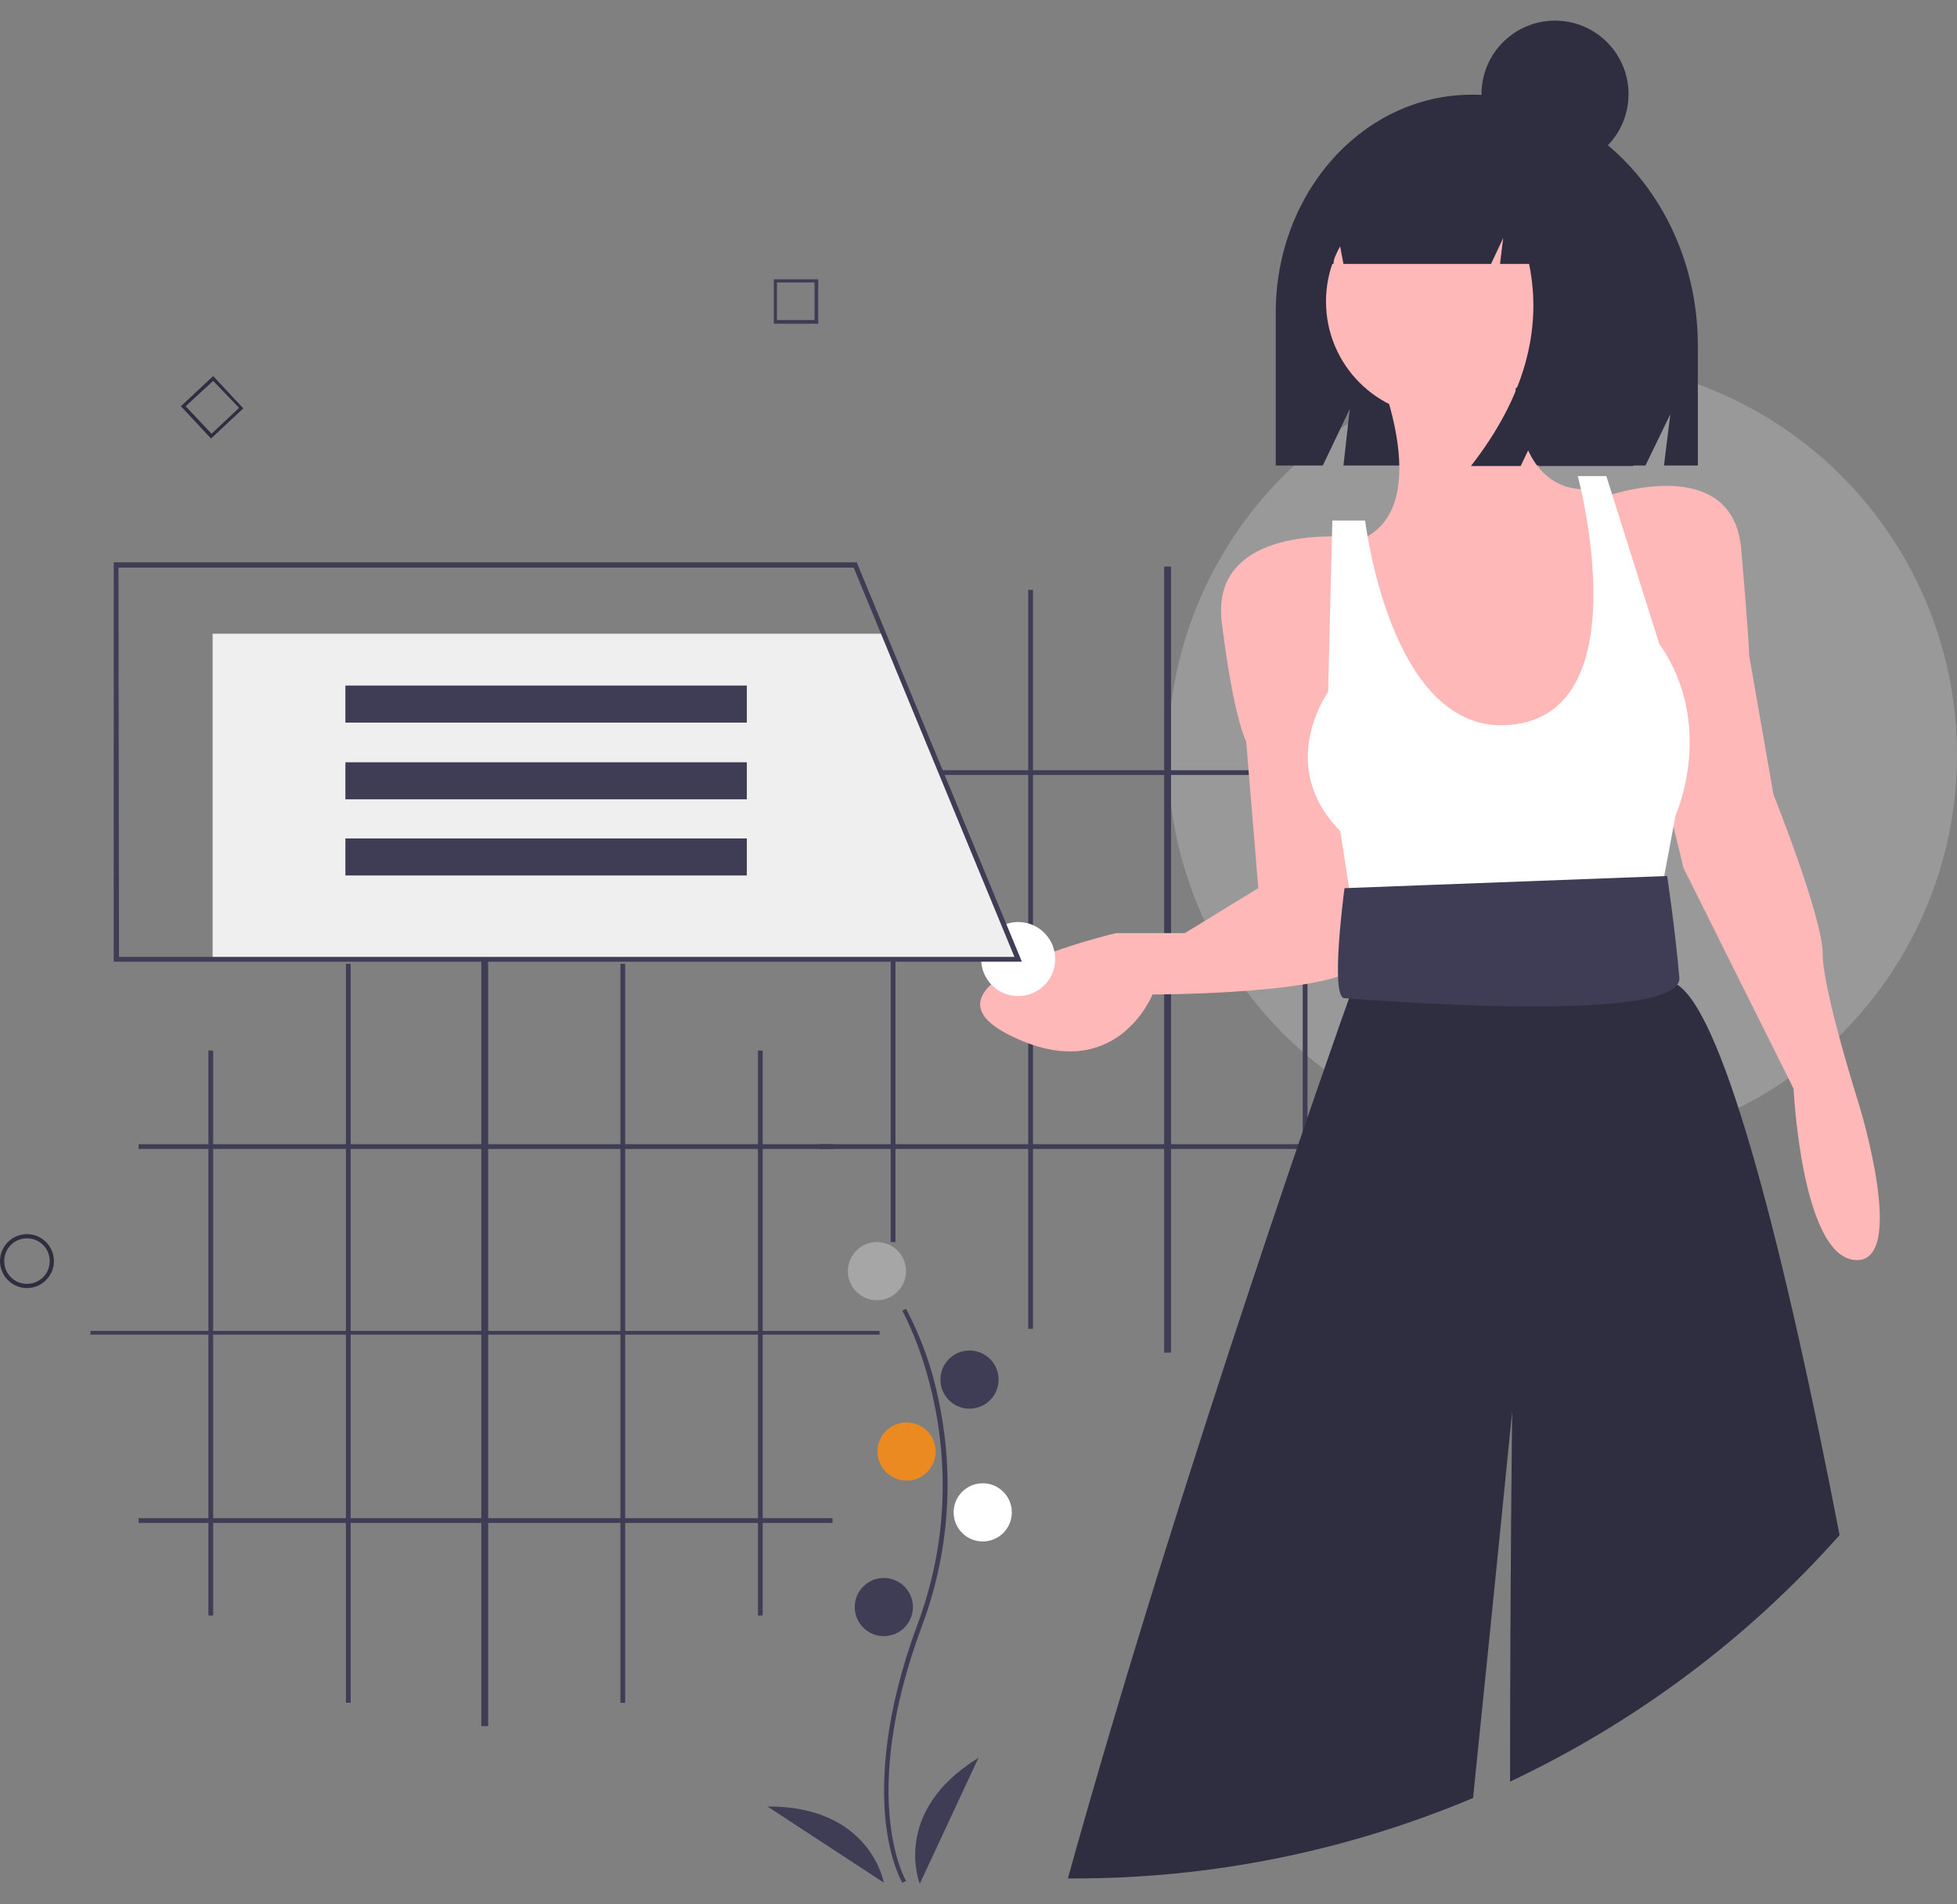 <?xml version="1.0" encoding="utf-8"?>
<!-- Generator: Adobe Illustrator 24.1.3, SVG Export Plug-In . SVG Version: 6.00 Build 0)  -->
<svg version="1.1" id="Camada_1" xmlns="http://www.w3.org/2000/svg" xmlns:xlink="http://www.w3.org/1999/xlink" x="0px" y="0px"
	 viewBox="0 0 370 360" style="enable-background:new 0 0 370 360;" xml:space="preserve">
<rect x="0" y="0" width="370" height="360" fill="#808080" stroke="none"/>
<style type="text/css">
	.st0{fill:#3F3D56;}
	.st1{opacity:0.3;fill:#FFFFFF;enable-background:new    ;}
	.st2{fill:#EB8A21;}
	.st3{fill:#FFFFFF;}
	.st4{opacity:0.2;fill:#FFFFFF;enable-background:new    ;}
	.st5{fill:#2F2E41;}
	.st6{fill:#FFB8B8;}
	.st7{fill:#EFEFEF;}
</style>
<g id="Grupo_14086" transform="translate(-30)">
	<path id="Caminho_3121" class="st0" d="M200.6,355.9c-0.1-0.2-2.4-4-3.2-12c-0.7-7.3-0.3-19.7,6.1-36.9c12.1-32.6-2.8-59-2.9-59.2
		l0.7-0.4c2.9,5.5,5,11.4,6.2,17.5c3,14.2,1.9,28.9-3.2,42.5c-12.1,32.6-3.1,48-3,48.2L200.6,355.9z"/>
	<circle id="Elipse_9" class="st1" cx="195.8" cy="240.3" r="5.5"/>
	<circle id="Elipse_10" class="st0" cx="213.3" cy="260.8" r="5.5"/>
	<circle id="Elipse_11" class="st2" cx="201.4" cy="274.4" r="5.5"/>
	<circle id="Elipse_12" class="st3" cx="215.8" cy="285.9" r="5.5"/>
	<circle id="Elipse_13" class="st0" cx="197.1" cy="303.8" r="5.5"/>
	<path id="Caminho_3122" class="st0" d="M203.9,356.1c0,0-5.5-13.6,11.1-23.8L203.9,356.1z"/>
	<path id="Caminho_3123" class="st0" d="M197.1,355.9c0,0-2.5-14.5-22-14.4L197.1,355.9z"/>
	<rect id="Retângulo_11262" x="69.4" y="198.6" class="st0" width="0.9" height="106.8"/>
	<rect id="Retângulo_11263" x="95.4" y="182.2" class="st0" width="0.9" height="139.7"/>
	<rect id="Retângulo_11264" x="121" y="177.7" class="st0" width="1.3" height="148.6"/>
	<rect id="Retângulo_11265" x="147.3" y="182.2" class="st0" width="0.9" height="139.7"/>
	<rect id="Retângulo_11266" x="173.3" y="198.6" class="st0" width="0.9" height="106.8"/>
	<rect id="Retângulo_11267" x="56.2" y="216.3" class="st0" width="131.2" height="0.9"/>
	<rect id="Retângulo_11268" x="47.1" y="251.6" class="st0" width="149.2" height="0.7"/>
	<rect id="Retângulo_11269" x="56.2" y="287" class="st0" width="131.2" height="0.9"/>
	<circle id="Elipse_14" class="st4" cx="325.4" cy="142.7" r="74.6"/>
	<rect id="Retângulo_11270" x="198.4" y="128" class="st0" width="0.9" height="106.8"/>
	<rect id="Retângulo_11271" x="224.4" y="111.5" class="st0" width="0.9" height="139.7"/>
	<rect id="Retângulo_11272" x="250.1" y="107.1" class="st0" width="1.3" height="148.6"/>
	<rect id="Retângulo_11273" x="276.3" y="111.5" class="st0" width="0.9" height="139.7"/>
	<rect id="Retângulo_11274" x="302.3" y="128" class="st0" width="0.9" height="106.8"/>
	<rect id="Retângulo_11275" x="185.1" y="145.6" class="st0" width="131.2" height="0.9"/>
	<rect id="Retângulo_11276" x="176.1" y="181" class="st0" width="149.2" height="0.7"/>
	<rect id="Retângulo_11277" x="185.1" y="216.3" class="st0" width="131.2" height="0.9"/>
	<path id="Caminho_3124" class="st5" d="M308.3,17.9L308.3,17.9c-20.5,0-37.1,18.4-37.1,41.2V88h8.9l5.1-10.7L284,88h57.1l4.7-9.7
		l-1.2,9.7h6.4V65.3C351,39.2,331.9,17.9,308.3,17.9z"/>
	<path id="Caminho_3125" class="st6" d="M290.4,69.9c0,0,11.6,27-3.9,32.4l15.4,51l26.3-1.5l6.9-17l-1.5-25.5l-2.3-17
		c0,0-16.2,3.9-14.7-24.7L290.4,69.9z"/>
	<path id="Caminho_3126" class="st6" d="M284.2,101.5c0,0-25.5-2.3-23.2,16.2s4.6,22.4,4.6,22.4l2.3,27.8l-13.9,8.5H241
		c0,0-40.1,9.3-20.1,19.3s27-7.7,27-7.7s37.1,0,39.4-6.2S284.2,101.5,284.2,101.5z"/>
	<path id="Caminho_3127" class="st6" d="M333.7,93.8c0,0,23.9-8.5,25.5,10s1.5,20.1,1.5,20.1l4.6,26.3c0,0,9.3,23.2,9.3,30.1
		s6.9,28.6,6.9,28.6s9.3,30.1-0.8,29.3s-11.6-32.4-11.6-32.4l-20.8-41.7l-6.2-25.5L333.7,93.8z"/>
	<path id="Caminho_3128" class="st3" d="M288.1,98.4h-6.2l-0.8,32.4c0,0-10,13.9,2.3,26.3l3.1,20.1l56.4-2.3l3.9-20.8
		c0,0,7.7-17-3.1-32.4l-10-31.7h-5.4c0,0,12.5,46.2-13.9,47.1C292.7,137.8,288.1,98.4,288.1,98.4z"/>
	<path id="Caminho_3129" class="st5" d="M377.8,290.2c-17.4,19.6-38.6,35.4-62.3,46.6c0-38.6,0.4-70,0.4-70s-3.3,33.2-7.4,73.1
		c-23.8,10-49.3,15.2-75.2,15.2c-0.5,0-0.9,0-1.4,0c21.2-76.3,52.2-163.8,53.1-166.2c0,0,0,0,0-0.1l1.9-6.2l0.8-2.7l0.8-2.8l1.1-3.8
		l50.2-1.5l1.4,3.2l4.8,10.7c0.4,0.1,0.8,0.3,1.2,0.5C356.2,192.2,367.6,237.4,377.8,290.2z"/>
	<path id="Caminho_3130" class="st0" d="M345.2,165.6l-61,2.3c0,0-2.8,20.8,0,20.8c0.8,0,64.1,5.4,63.3-3.9S345.2,165.6,345.2,165.6
		z"/>
	<circle id="Elipse_15" class="st6" cx="302.4" cy="57" r="21.7"/>
	<path id="Caminho_3131" class="st5" d="M318.9,29.3c-3.6-4.9-9.3-7.8-15.4-7.8h-0.7c-14,0-25.4,12.7-25.4,28.4h4.7l0.8-5.8l1.1,5.8
		h27.9l2.3-4.9l-0.6,4.9h5.5c2.6,12.7-1.1,25.5-11,38.2h9.4l4.7-9.8l-1.2,9.8h17.8l3.5-22.5C342.3,48.6,332.5,34.3,318.9,29.3z"/>
	<circle id="Elipse_16" class="st5" cx="324" cy="17.8" r="13.9"/>
	<circle id="Elipse_17" class="st3" cx="222.5" cy="181.3" r="7"/>
	<path id="Caminho_3132" class="st7" d="M222.5,181.3H70.2v-61.5h126.7L222.5,181.3z"/>
	<path id="Caminho_3133" class="st0" d="M223.2,181.8H51.5v-75.5H192l0.1,0.3L223.2,181.8z M52.5,180.9h169.3l-30.4-73.6h-139
		L52.5,180.9z"/>
	<rect id="Retângulo_11278" x="95.3" y="129.6" class="st0" width="75.9" height="7"/>
	<rect id="Retângulo_11279" x="95.3" y="144.1" class="st0" width="75.9" height="7"/>
	<rect id="Retângulo_11280" x="95.3" y="158.5" class="st0" width="75.9" height="7"/>
	<path id="Caminho_3134" class="st5" d="M35.1,243.5c-2.8,0-5.1-2.3-5.1-5.1c0-2.8,2.3-5.1,5.1-5.1c2.8,0,5.1,2.3,5.1,5.1
		C40.2,241.2,37.9,243.5,35.1,243.5C35.1,243.5,35.1,243.5,35.1,243.5z M35.1,234.1c-2.4,0-4.3,1.9-4.3,4.3c0,2.4,1.9,4.3,4.3,4.3
		s4.3-1.9,4.3-4.3S37.5,234.1,35.1,234.1L35.1,234.1z"/>
	<path id="Caminho_3135" class="st0" d="M184.7,61.2h-8.4v-8.4h8.4V61.2z M176.9,60.5h7.1v-7.1h-7.1V60.5z"/>
	<path id="Caminho_3136" class="st5" d="M69.9,82.9l-5.7-6.1l6.1-5.7l5.7,6.1L69.9,82.9z M65.1,76.8L70,82l5.2-4.9L70.3,72
		L65.1,76.8z"/>
</g>
</svg>

